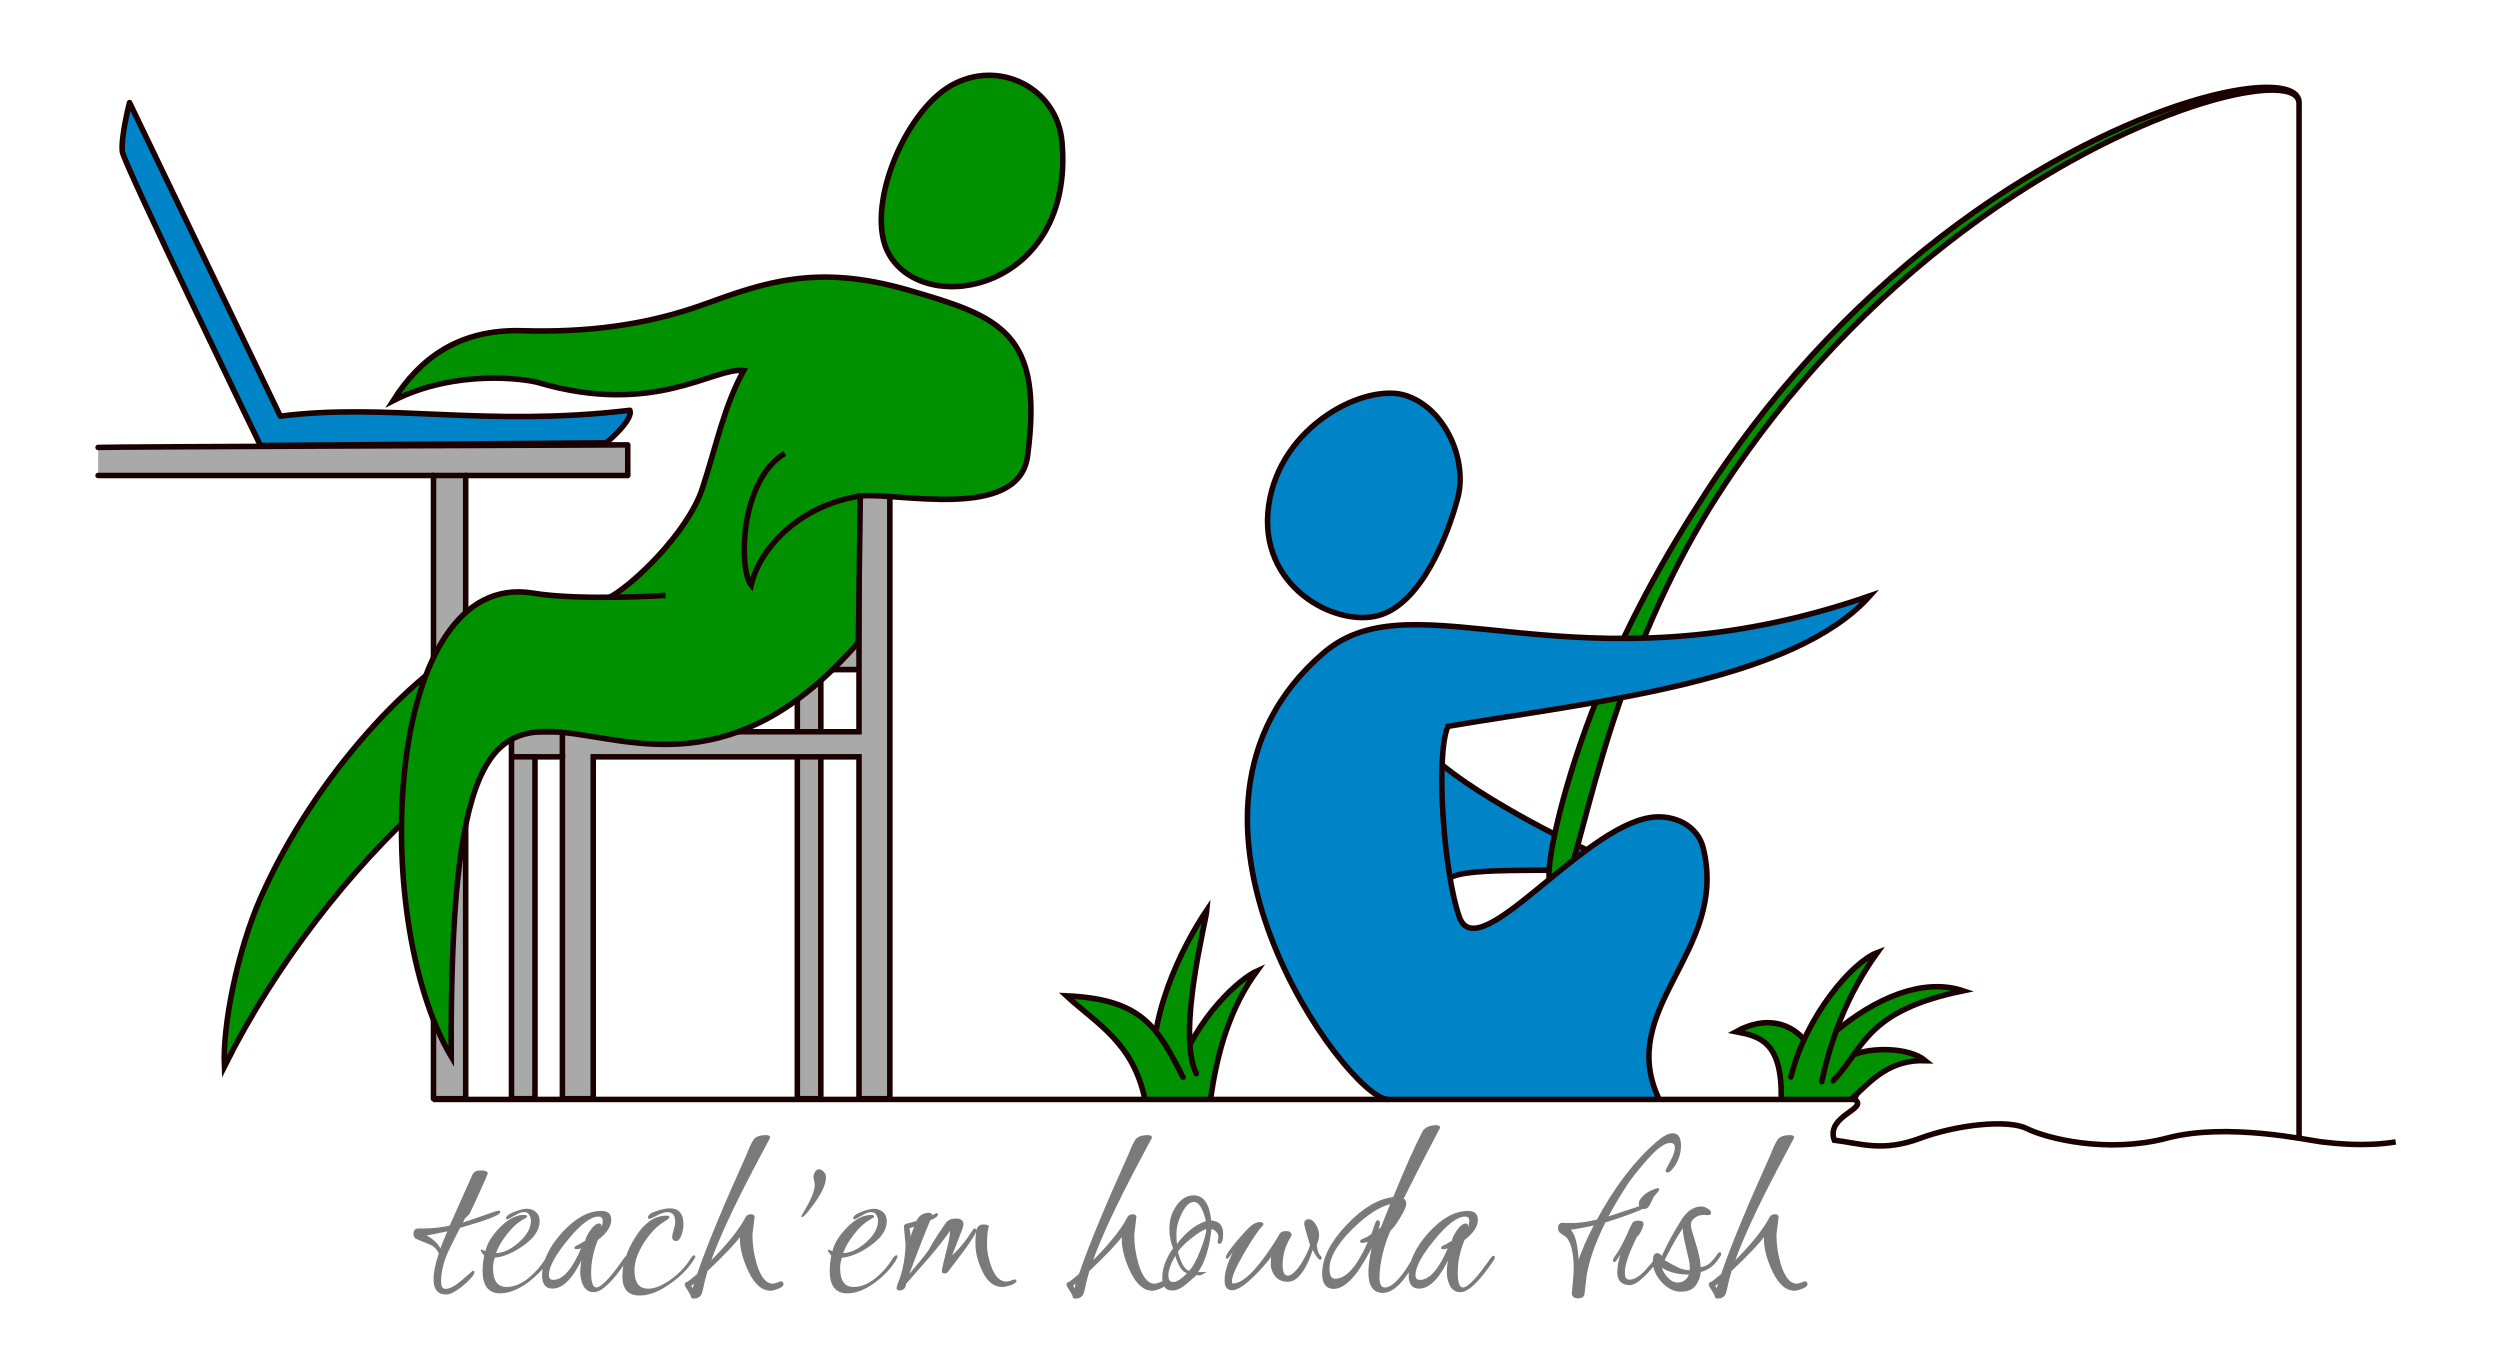 <?xml version="1.0" encoding="UTF-8" standalone="no"?>
<!-- Created with Inkscape (http://www.inkscape.org/) -->

<svg
   width="180.241mm"
   height="97.574mm"
   viewBox="0 0 180.241 97.574"
   version="1.1"
   id="svg1"
   xml:space="preserve"
   inkscape:version="1.3.2 (091e20ef0f, 2023-11-25, custom)"
   sodipodi:docname="logo.svg"
   inkscape:export-filename="logo-plain.svg"
   inkscape:export-xdpi="300"
   inkscape:export-ydpi="300"
   xmlns:inkscape="http://www.inkscape.org/namespaces/inkscape"
   xmlns:sodipodi="http://sodipodi.sourceforge.net/DTD/sodipodi-0.dtd"
   xmlns="http://www.w3.org/2000/svg"
   xmlns:svg="http://www.w3.org/2000/svg"><sodipodi:namedview
     id="namedview1"
     pagecolor="#ffffff"
     bordercolor="#999999"
     borderopacity="1"
     inkscape:showpageshadow="0"
     inkscape:pageopacity="0"
     inkscape:pagecheckerboard="0"
     inkscape:deskcolor="#d1d1d1"
     inkscape:document-units="mm"
     inkscape:zoom="3.7006831"
     inkscape:cx="340.61279"
     inkscape:cy="184.42541"
     inkscape:window-width="2560"
     inkscape:window-height="1440"
     inkscape:window-x="0"
     inkscape:window-y="0"
     inkscape:window-maximized="1"
     inkscape:current-layer="layer2"
     showgrid="false" /><defs
     id="defs1"><inkscape:path-effect
       effect="powerstroke"
       id="path-effect1"
       is_visible="true"
       lpeversion="1.3"
       scale_width="1"
       interpolator_type="CentripetalCatmullRom"
       interpolator_beta="0.2"
       start_linecap_type="zerowidth"
       end_linecap_type="zerowidth"
       offset_points="0,0.547 | 0.23,0.414 | 0.622,0.265"
       linejoin_type="round"
       miter_limit="4"
       not_jump="false"
       sort_points="true"
       message="&lt;b&gt;Ctrl + clic&lt;/b&gt; puis déplacement sur un nœud existant" /></defs><g
     inkscape:groupmode="layer"
     id="layer2"
     inkscape:label="vec"
     style="display:inline"
     transform="translate(-66.273,-47.333)"><path
       style="display:inline;fill:#0084c8;fill-rule:evenodd;stroke:#1a0000;stroke-width:0.4;stroke-linecap:butt;stroke-linejoin:miter;stroke-dasharray:none;stroke-opacity:1"
       d="m 170.674,110.723 c 1.181,-1.068 8.83,-0.337 12.978,-0.899 -3.424,-1.155 -10.722,-4.981 -13.732,-7.623"
       id="path8"
       sodipodi:nodetypes="ccc"
       inkscape:label="rhs-left-hand" /><g
       id="g15"
       inkscape:label="rod"
       style="display:inline"><path
         style="display:inline;fill:#009100;fill-opacity:1;fill-rule:nonzero;stroke:#1a0000;stroke-width:0.4;stroke-linecap:butt;stroke-linejoin:miter;stroke-dasharray:none;stroke-opacity:1"
         d="m 168.847,106.004 c 0.091,0.012 0.336,0.318 0.544,0.07 0.617,-0.737 1.613,-5.891 3.492,-11.621 2.007,-6.121 4.526,-11.619 7.458,-16.207 0.411,-0.643 0.835,-1.285 1.272,-1.925 5.063,-7.404 11.218,-13.501 17.789,-18.201 3.008,-2.152 5.885,-3.853 8.466,-5.169 0.071,-0.036 0.142,-0.072 0.214,-0.108 2.545,-1.285 5.046,-2.316 7.315,-3.014 1.064,-0.327 2.024,-0.564 2.863,-0.719 0.879,-0.162 1.604,-0.231 2.181,-0.228 0.311,0.002 0.576,0.024 0.8,0.062 0.245,0.041 0.438,0.102 0.589,0.173 0.083,0.039 0.154,0.082 0.213,0.128 0.065,0.05 0.117,0.102 0.158,0.156 0.047,0.061 0.08,0.124 0.102,0.187 0.027,0.076 0.039,0.151 0.043,0.22 0.003,-0.069 -0.001,-0.146 -0.021,-0.227 -0.016,-0.067 -0.044,-0.137 -0.086,-0.206 -0.038,-0.062 -0.087,-0.124 -0.151,-0.183 -0.059,-0.055 -0.13,-0.107 -0.214,-0.157 -0.154,-0.09 -0.353,-0.169 -0.605,-0.229 -0.23,-0.055 -0.503,-0.093 -0.822,-0.111 -0.592,-0.033 -1.335,0.006 -2.233,0.139 -0.857,0.128 -1.836,0.339 -2.92,0.642 -2.309,0.645 -4.86,1.639 -7.445,2.896 -0.073,0.035 -0.145,0.071 -0.217,0.106 -2.623,1.289 -5.544,2.977 -8.597,5.123 -6.668,4.689 -12.913,10.816 -18.087,18.261 -0.447,0.644 -0.881,1.289 -1.302,1.936 -3.034,4.663 -5.978,9.869 -8.349,16.093 -2.203,5.784 -3.272,11.012 -2.979,11.968 0.095,0.312 0.441,0.121 0.529,0.145 z"
         id="path9"
         sodipodi:nodetypes="cc"
         transform="translate(9.68,4.946)"
         inkscape:original-d="m 168.84668,106.00386 c 9.65788,-48.40693 53.49931,-61.241387 53.49931,-56.195113"
         inkscape:path-effect="#path-effect1"
         inkscape:label="shaft" /><path
         style="display:inline;fill:none;fill-rule:evenodd;stroke:#1a0000;stroke-width:0.4;stroke-linecap:butt;stroke-linejoin:miter;stroke-dasharray:none;stroke-opacity:1"
         d="M 232.027,54.735 V 129.438"
         id="path10"
         sodipodi:nodetypes="cc"
         inkscape:label="line" /></g><g
       id="g14"
       inkscape:label="rhs"
       style="display:inline"><path
         style="display:inline;fill:#0084c8;fill-rule:evenodd;stroke:#1a0000;stroke-width:0.4;stroke-linecap:butt;stroke-linejoin:miter;stroke-dasharray:none;stroke-opacity:1"
         d="m 167.64,75.851 c -2.887,-0.948 -9.095,2.122 -9.904,7.949 -0.809,5.827 4.815,8.767 7.921,7.911 3.106,-0.856 4.993,-5.784 5.711,-8.458 0.717,-2.675 -0.84,-6.454 -3.728,-7.401 z"
         id="path5"
         sodipodi:nodetypes="zzzzz"
         inkscape:label="head" /><path
         style="display:inline;fill:#0084c8;fill-rule:evenodd;stroke:#1a0000;stroke-width:0.4;stroke-linecap:butt;stroke-linejoin:miter;stroke-dasharray:none;stroke-opacity:1"
         d="m 166.344,126.601 c -2.884,-0.002 -18.14,-20.639 -4.642,-32.2 6.677,-5.719 18.099,3.266 39.388,-4.113 -5.524,6.207 -19.85,7.622 -30.427,9.412 -0.91,2.108 -0.302,10.556 0.819,13.732 1.369,3.882 9.312,-7.157 14.331,-7.206 1.5,-0.015 2.895,0.789 3.256,2.245 1.856,7.504 -6.405,11.52 -3.143,18.192"
         id="path6"
         sodipodi:nodetypes="csccsssc"
         inkscape:label="body" /></g><path
       style="display:inline;fill:#0084c8;fill-rule:evenodd;stroke:#1a0000;stroke-width:0.4;stroke-linecap:butt;stroke-linejoin:round;stroke-dasharray:none;stroke-opacity:1"
       d="m 75.613,54.731 c 0,0 -0.641,2.483 -0.521,3.536 0.099,0.867 9.958,21.184 9.958,21.184 l 24.914,-0.191 c 0.691,-0.557 1.942,-1.785 1.722,-2.347 -10.467,1.239 -17.438,-0.566 -25.201,0.425 z"
       id="path14"
       sodipodi:nodetypes="csccccc"
       inkscape:label="laptop" /><g
       id="g13"
       inkscape:label="plants"
       style="display:inline"><g
         id="g11"
         inkscape:label="1"><path
           style="display:inline;fill:#009100;fill-rule:evenodd;stroke:#1a0000;stroke-width:0.4;stroke-linecap:butt;stroke-linejoin:miter;stroke-dasharray:none;stroke-opacity:1"
           d="m 153.546,126.629 c 0.48,-3.514 1.436,-6.669 3.345,-9.29 -1.144,0.509 -4.357,3.187 -5.903,7.762 -0.744,-0.158 -2.091,0.984 -2.199,1.41"
           id="path15"
           sodipodi:nodetypes="cccc"
           inkscape:label="3" /><path
           style="display:inline;fill:#009100;fill-rule:evenodd;stroke:#1a0000;stroke-width:0.4;stroke-linecap:round;stroke-linejoin:miter;stroke-dasharray:none;stroke-opacity:1"
           d="m 152.528,124.749 c -1.43,-2.907 0.688,-10.951 0.758,-11.814 -1.737,2.567 -4.6,8.12 -3.71,12.944"
           id="path16"
           sodipodi:nodetypes="ccc"
           inkscape:label="2" /><path
           style="display:inline;fill:#009100;fill-rule:evenodd;stroke:#1a0000;stroke-width:0.4;stroke-linecap:round;stroke-linejoin:miter;stroke-dasharray:none;stroke-opacity:1"
           d="m 151.567,125.002 c -1.852,-3.647 -2.956,-5.626 -8.412,-5.875 2.212,2.035 4.799,3.372 5.655,7.434"
           id="path17"
           sodipodi:nodetypes="ccc"
           inkscape:label="1" /></g><g
         id="g12"
         inkscape:label="2"><path
           style="fill:#009100;fill-rule:evenodd;stroke:#1a0000;stroke-width:0.4;stroke-linecap:round;stroke-linejoin:miter;stroke-dasharray:none;stroke-opacity:1"
           d="m 194.694,126.467 c 0.059,-4.054 -1.59,-4.431 -3.265,-4.751 2.151,-1.196 4.042,-0.636 5.095,0.793 l 1.48,-0.214 1.833,0.591 0.996,2.037 -0.896,1.675"
           id="path18"
           sodipodi:nodetypes="ccc"
           inkscape:label="4" /><path
           style="fill:#009100;fill-rule:evenodd;stroke:#1a0000;stroke-width:0.4;stroke-linecap:round;stroke-linejoin:miter;stroke-dasharray:none;stroke-opacity:1"
           d="m 199.901,123.383 c 1.278,-0.55 3.988,-0.564 5.189,0.419 -2.521,-0.078 -3.792,1.311 -5.285,2.724"
           id="path21"
           sodipodi:nodetypes="ccc"
           inkscape:label="3" /><path
           style="fill:#009100;fill-rule:evenodd;stroke:#1a0000;stroke-width:0.4;stroke-linecap:round;stroke-linejoin:miter;stroke-dasharray:none;stroke-opacity:1"
           d="m 198.39,121.878 c 3.075,-2.62 6.533,-4.071 9.418,-3.111 -7.095,1.455 -7.122,4.166 -9.368,6.483"
           id="path20"
           sodipodi:nodetypes="ccc"
           inkscape:label="2" /><path
           style="display:inline;fill:#009100;fill-rule:evenodd;stroke:#1a0000;stroke-width:0.4;stroke-linecap:round;stroke-linejoin:miter;stroke-dasharray:none;stroke-opacity:1"
           d="m 195.391,124.976 c 1.048,-4.323 4.383,-8.272 6.23,-8.967 -2.224,3.104 -3.325,6.208 -4.01,9.312"
           id="path19"
           sodipodi:nodetypes="ccc"
           inkscape:label="1" /></g></g><g
       id="g10"
       inkscape:label="table"
       style="display:inline"><path
         style="display:inline;fill:#a9a9a9;fill-opacity:1;fill-rule:evenodd;stroke:#1a0000;stroke-width:0.4;stroke-linecap:round;stroke-linejoin:round;stroke-dasharray:none;stroke-opacity:1"
         d="M 73.348,79.591 C 73.666,79.543 111.532,79.407 111.532,79.407 v 2.207 H 99.846 v 44.93 h -2.32 V 81.614 H 73.348"
         id="path13"
         sodipodi:nodetypes="cccccccc"
         inkscape:label="body" /><path
         style="font-variation-settings:normal;display:inline;opacity:1;vector-effect:none;fill:#a9a9a9;fill-opacity:1;fill-rule:evenodd;stroke:#1a0000;stroke-width:0.4;stroke-linecap:round;stroke-linejoin:round;stroke-miterlimit:4;stroke-dasharray:none;stroke-dashoffset:0;stroke-opacity:1;-inkscape-stroke:none;stop-color:#000000;stop-opacity:1"
         d="M 97.485,81.614 H 99.899"
         id="path7"
         sodipodi:nodetypes="cc"
         inkscape:label="join" /></g><path
       style="display:inline;fill:none;fill-rule:evenodd;stroke:#1a0000;stroke-width:0.4;stroke-linecap:butt;stroke-linejoin:miter;stroke-dasharray:none;stroke-opacity:1"
       d="M 97.491,126.598 H 199.999 c 1.005,0.691 -2.106,1.162 -1.481,2.938 1.909,0.236 3.474,0.871 6.17,-0.13 2.697,-1.001 6.37,-1.388 7.731,-0.699 1.362,0.689 5.782,1.821 10.104,0.676 4.321,-1.144 10.247,0.179 11.137,0.279 0.891,0.1 3.083,0.366 5.334,0"
       id="path22"
       sodipodi:nodetypes="ccczzzzc"
       inkscape:label="groundline" /><g
       id="g9"
       inkscape:label="chair"
       style="display:inline"><path
         style="display:inline;fill:#a9a9a9;fill-opacity:1;fill-rule:evenodd;stroke:#1a0000;stroke-width:0.4;stroke-linecap:butt;stroke-linejoin:miter;stroke-dasharray:none;stroke-opacity:1"
         d="m 128.708,91.144 0.151,4.465 h -3.408 V 126.544 h -1.694 V 91.197 Z"
         id="path12"
         sodipodi:nodetypes="ccccccc"
         inkscape:label="behind" /><path
         style="display:inline;fill:#a9a9a9;fill-opacity:1;fill-rule:evenodd;stroke:#1a0000;stroke-width:0.4;stroke-linecap:butt;stroke-linejoin:miter;stroke-dasharray:none;stroke-opacity:1"
         d="m 130.427,82.568 v 43.977 h -2.223 v -24.649 h -19.161 v 24.649 h -2.223 v -24.649 h -1.977 v 24.649 h -1.694 v -26.453 h 5.186 19.87 V 82.568 Z"
         id="path11"
         sodipodi:nodetypes="cccccccccccccccc"
         inkscape:label="body" /><path
         style="display:inline;fill:none;fill-rule:evenodd;stroke:#1a0000;stroke-width:0.4;stroke-linecap:butt;stroke-linejoin:miter;stroke-dasharray:none;stroke-opacity:1"
         d="m 106.819,100.114 v 1.875"
         id="path23"
         sodipodi:nodetypes="cc"
         inkscape:label="join2" /><path
         style="display:inline;fill:none;fill-rule:evenodd;stroke:#1a0000;stroke-width:0.4;stroke-linecap:butt;stroke-linejoin:miter;stroke-dasharray:none;stroke-opacity:1"
         d="m 103.05,101.895 h 1.875"
         id="path23-1"
         sodipodi:nodetypes="cc"
         inkscape:label="join1" /></g><g
       id="g8"
       inkscape:label="lhs"
       style="display:inline"><path
         style="display:inline;fill:#009100;fill-rule:evenodd;stroke:#1a0000;stroke-width:0.4;stroke-linecap:butt;stroke-linejoin:miter;stroke-dasharray:none;stroke-opacity:1"
         d="m 108.447,99.204 c -4.416,-1.67 -18.432,9.851 -25.997,25.026 -0.14,-2.957 0.934,-8.362 2.617,-12.175 4.038,-9.147 11.284,-16.318 15.1,-18.171"
         id="path4"
         sodipodi:nodetypes="ccsc"
         inkscape:label="right-leg" /><path
         style="display:inline;fill:#009100;fill-opacity:1;fill-rule:evenodd;stroke:#1a0000;stroke-width:0.4;stroke-linecap:butt;stroke-linejoin:miter;stroke-dasharray:none;stroke-opacity:1"
         d="m 130.354,65.641 c 2.63,4.703 13.413,2.544 12.487,-8.064 -0.343,-3.931 -4.583,-6.026 -8.001,-4.075 -3.418,1.951 -6.261,8.967 -4.487,12.139 z"
         id="path1"
         sodipodi:nodetypes="zzzz"
         inkscape:label="head" /><path
         style="display:inline;fill:#009100;fill-rule:evenodd;stroke:#1a0000;stroke-width:0.4;stroke-linecap:butt;stroke-linejoin:miter;stroke-dasharray:none;stroke-opacity:1"
         d="m 140.359,80.205 c 1.179,-8.955 -2.008,-10.048 -8.609,-11.96 -6.602,-1.912 -10.392,-0.539 -14.689,1.019 -4.297,1.559 -8.618,2.045 -13.122,1.913 -4.503,-0.131 -7.351,1.915 -9.33,5.051 4.537,-2.314 9.589,-1.567 10.46,-1.311 8.432,2.477 12.654,-1.125 14.82,-0.87 -1.438,2.657 -1.897,5.161 -2.97,8.473 -1.043,3.218 -5.165,7.174 -6.938,8.007 l 18.17,3.39 0.148,-10.819 c 2.497,-0.316 11.43,1.89 12.06,-2.892 z"
         id="path24"
         sodipodi:nodetypes="sssscscscccs"
         inkscape:label="torso" /><path
         style="display:inline;fill:#009100;fill-rule:evenodd;stroke:#1a0000;stroke-width:0.4;stroke-linecap:butt;stroke-linejoin:miter;stroke-dasharray:none;stroke-opacity:1"
         d="m 122.858,80.018 c -3.25,1.947 -3.34,8.326 -2.427,9.498 0.645,-2.796 3.663,-5.808 7.869,-6.419"
         id="path2"
         sodipodi:nodetypes="ccc"
         inkscape:label="left-hand" /><path
         style="display:inline;fill:#009100;fill-rule:evenodd;stroke:#1a0000;stroke-width:0.4;stroke-linecap:butt;stroke-linejoin:miter;stroke-dasharray:none;stroke-opacity:1"
         d="m 114.255,90.26 c 0,0 -6.15,0.401 -9.558,-0.165 -10.677,-1.775 -11.87,23.307 -5.894,33.416 -0.197,-43.033 11.551,-9.366 29.365,-29.877"
         id="path3"
         sodipodi:nodetypes="cscc"
         inkscape:label="left-leg" /></g><path
       d="m 102.296,134.704 q 0,0.29 -2.887,1.11 -0.769,1.486 -0.94,1.896 -0.444,1.059 -0.444,2.033 0,0.564 0.376,0.564 0.461,0 1.213,-0.649 l 0.769,-0.666 q 0.051,0 0.051,0.051 0,0.051 -0.051,0.154 -0.273,0.41 -0.922,0.922 -0.649,0.495 -1.025,0.495 -0.854,0 -0.854,-1.042 0,-0.752 0.376,-1.862 -0.171,-0.478 -0.683,-0.7 -0.154,-0.068 -0.461,-0.188 -0.307,-0.12 -0.495,-0.205 -0.188,-0.085 -0.188,-0.342 0,-0.273 0.239,-0.325 h 0.461 q 0.888,0 1.896,-0.205 l 1.64,-3.673 q 0.12,-0.307 0.564,-0.307 0.461,0 0.461,0.171 0,0.051 -0.649,1.469 -0.632,1.401 -0.7,1.469 l -0.29,0.273 -0.205,0.41 q 0.41,-0.12 2.494,-0.854 0.171,-0.034 0.205,-0.034 0.051,0 0.051,0.034 z m -3.69,1.332 q -0.957,0.222 -1.725,0.342 0.888,0.461 1.145,1.093 0.171,-0.478 0.581,-1.435 z m 7.277,1.845 q 0.017,0 0.017,0.051 0,0.051 -0.137,0.29 -0.53,0.854 -1.537,1.589 -1.008,0.717 -1.896,0.717 -1.213,0 -1.213,-1.572 0,-0.53 0.12,-1.127 -0.154,-0.137 -0.273,-0.376 0.017,0.017 0.085,0.051 0.068,0.017 0.12,0.051 0.068,0.017 0.137,0.034 0.171,-0.837 1.042,-1.725 0.871,-0.888 1.691,-0.888 0.188,0 0.188,0.051 0,0.034 -0.239,0.171 -0.632,0.342 -1.179,1.059 -0.581,0.717 -0.837,1.435 l 0.034,0.034 q 0.82,0 1.708,-0.786 0.888,-0.786 0.888,-1.606 0,-0.239 -0.137,-0.444 -0.12,-0.222 -0.41,-0.222 -0.29,0 -0.735,0.273 -0.427,0.256 -0.478,0.256 -0.034,0 -0.034,-0.017 0,-0.205 0.547,-0.427 0.564,-0.222 0.905,-0.222 0.359,0 0.615,0.222 0.256,0.222 0.256,0.615 0,0.905 -1.127,1.708 -1.11,0.803 -2.101,0.888 -0.137,0.41 -0.137,0.786 0,1.418 1.025,1.418 0.786,0 1.572,-0.615 0.786,-0.632 1.264,-1.435 0.154,-0.239 0.256,-0.239 z m 5.432,0.171 q 0.102,-0.137 0.154,-0.137 0.051,0 0.051,0.085 0,0.068 -0.068,0.154 -1.537,2.289 -2.374,2.289 -0.461,0 -0.7,-0.427 -0.222,-0.444 -0.222,-0.974 0,-0.547 0.171,-1.247 -1.076,2.392 -2.221,2.392 -0.7,0 -0.7,-0.905 0,-1.452 1.401,-3.024 1.418,-1.572 2.819,-1.572 0.666,0 0.666,0.581 0,0.717 -0.957,1.435 -0.495,1.23 -0.495,2.374 0,1.127 0.427,1.127 0.564,0 2.05,-2.152 z m -1.811,-1.93 q 0.273,-0.376 0.273,-0.752 0,-0.376 -0.359,-0.376 -0.854,0 -2.238,1.691 -1.384,1.674 -1.384,2.579 0,0.393 0.376,0.393 1.076,0 2.084,-2.392 -0.307,0.085 -0.41,0.085 -0.102,0 -0.102,-0.051 0,-0.085 0.239,-0.171 l 0.53,-0.307 q 0.034,-0.29 0.359,-0.752 0.325,-0.478 0.615,-0.478 0.102,0 0.102,0.137 0,0.137 -0.085,0.393 z m 5.996,-0.512 q 0,0.307 -0.137,0.735 -0.137,0.41 -0.359,0.41 -0.222,0 -0.222,-0.256 0,-0.102 0.102,-0.461 0.12,-0.359 0.12,-0.598 0,-0.769 -0.615,-0.769 -0.307,0 -0.786,0.256 -0.461,0.239 -0.512,0.239 -0.051,0 -0.051,-0.051 0,-0.239 0.581,-0.427 0.598,-0.188 0.957,-0.188 0.922,0 0.922,1.11 z m -3.126,5.074 q -1.179,0 -1.179,-1.332 0,-1.332 0.94,-2.819 0.94,-1.503 2.17,-1.503 0.188,0 0.188,0.068 0,0.051 -0.342,0.256 -0.837,0.512 -1.52,1.589 -0.666,1.076 -0.666,1.965 0,1.384 1.042,1.384 0.632,0 1.401,-0.495 1.059,-0.683 1.674,-1.657 0.154,-0.256 0.239,-0.256 l 0.034,0.034 q 0,0.068 -0.154,0.29 -0.615,0.94 -1.742,1.708 -1.11,0.769 -2.084,0.769 z m 8.251,-5.62 -0.154,1.298 q 0,1.042 0.307,2.101 0.444,1.469 1.213,1.469 0.137,0 0.342,-0.085 0.205,-0.085 0.239,-0.085 0.137,0 0.137,0.154 0,0.154 -0.359,0.29 -0.342,0.137 -0.53,0.137 -0.871,0 -1.52,-1.315 -0.632,-1.315 -0.632,-2.392 0,-0.205 0.017,-0.29 -0.564,0.82 -2.443,2.597 -0.222,0.752 -0.376,1.503 -0.12,0.461 -0.564,0.461 -0.205,0 -0.171,-0.137 -0.051,-0.137 -0.239,-0.444 -0.205,-0.29 -0.205,-0.393 0,-0.102 0.12,-0.12 0.307,-0.188 0.769,-0.598 1.042,-3.041 3.57,-8.627 0.034,-0.068 0.102,-0.256 0.12,-0.325 0.342,-0.717 0.188,-0.393 0.905,-0.393 0.256,0 0.256,0.12 0,0 -1.025,1.93 -2.392,4.527 -3.297,7.123 1.999,-1.999 2.648,-3.297 0.102,-0.171 0.325,-0.171 0.222,0 0.222,0.137 z m -4.219,4.664 -0.359,0.29 q 0.085,0.12 0.171,0.359 0.137,-0.512 0.188,-0.649 z m 8.661,-7.038 -0.102,-0.495 q 0,-0.154 0.102,-0.325 0.102,-0.188 0.273,-0.188 0.171,0 0.393,0.307 0.034,0.137 0.034,0.256 0,0.769 -1.059,2.135 -0.495,0.649 -0.615,0.649 -0.017,0 -0.017,-0.017 0,0.068 0.495,-0.82 0.495,-0.905 0.495,-1.503 z m 5.842,5.193 q 0.017,0 0.017,0.051 0,0.051 -0.137,0.29 -0.53,0.854 -1.537,1.589 -1.008,0.717 -1.896,0.717 -1.213,0 -1.213,-1.572 0,-0.53 0.12,-1.127 -0.154,-0.137 -0.273,-0.376 0.017,0.017 0.085,0.051 0.068,0.017 0.12,0.051 0.068,0.017 0.137,0.034 0.171,-0.837 1.042,-1.725 0.871,-0.888 1.691,-0.888 0.188,0 0.188,0.051 0,0.034 -0.239,0.171 -0.632,0.342 -1.179,1.059 -0.581,0.717 -0.837,1.435 l 0.034,0.034 q 0.82,0 1.708,-0.786 0.888,-0.786 0.888,-1.606 0,-0.239 -0.137,-0.444 -0.12,-0.222 -0.41,-0.222 -0.29,0 -0.735,0.273 -0.427,0.256 -0.478,0.256 -0.034,0 -0.034,-0.017 0,-0.205 0.547,-0.427 0.564,-0.222 0.905,-0.222 0.359,0 0.615,0.222 0.256,0.222 0.256,0.615 0,0.905 -1.127,1.708 -1.11,0.803 -2.101,0.888 -0.137,0.41 -0.137,0.786 0,1.418 1.025,1.418 0.786,0 1.572,-0.615 0.786,-0.632 1.264,-1.435 0.154,-0.239 0.256,-0.239 z m 0.7,-0.837 -0.12,-1.264 q 0,-0.12 0.137,-0.171 l 0.752,-0.205 q 0.256,-0.581 0.854,-0.581 0.256,0 0.171,0.205 l 0.41,-0.188 q 0.034,0 0.034,0.051 0,0.154 -0.547,0.393 -0.461,1.059 -1.623,4.151 0.991,-1.145 1.555,-1.896 0.512,-0.94 1.264,-1.999 0.205,-0.307 0.7,-0.307 0.495,0 0.495,0.376 0,0.154 -0.444,1.247 -0.427,1.076 -0.427,1.145 0.871,-0.769 1.606,-1.93 0.068,-0.12 0.12,-0.12 0.068,0 0.068,0.085 0,0.222 -0.905,1.469 -1.042,1.384 -1.127,1.486 -0.068,0.102 -0.222,0.102 -0.137,0 -0.137,-0.12 0,-0.171 0.461,-1.982 0.137,-0.547 0.137,-1.093 -0.598,0.905 -1.572,2.033 l -1.691,1.93 q -0.051,0.461 -0.444,0.461 -0.154,0 -0.154,-0.137 l 0.034,-0.085 q -0.034,-0.034 0.154,-0.478 0.188,-0.461 0.325,-1.213 0.137,-0.769 0.137,-1.367 z m 7.892,2.631 q 0,0.137 -0.393,0.273 -0.393,0.12 -0.564,0.12 -0.94,0 -1.469,-1.247 -0.427,-0.957 -0.427,-1.828 0,-0.888 0.12,-1.11 0.12,-0.222 0.41,-0.222 0.307,0 0.342,0.085 -0.034,0 -0.085,0.359 -0.051,0.342 -0.051,1.008 0,0.666 0.29,1.486 0.41,1.179 1.145,1.179 0.154,0 0.342,-0.068 0.188,-0.085 0.256,-0.085 0.085,0 0.085,0.051 z m -7.243,-3.98 -0.461,0.154 q 0.085,0.478 0.085,0.905 0.137,-0.427 0.376,-1.059 z m 15.894,-0.632 -0.154,1.298 q 0,1.042 0.307,2.101 0.444,1.469 1.213,1.469 0.137,0 0.342,-0.085 0.205,-0.085 0.239,-0.085 0.137,0 0.137,0.154 0,0.154 -0.359,0.29 -0.342,0.137 -0.53,0.137 -0.871,0 -1.52,-1.315 -0.632,-1.315 -0.632,-2.392 0,-0.205 0.017,-0.29 -0.564,0.82 -2.443,2.597 -0.222,0.752 -0.376,1.503 -0.12,0.461 -0.564,0.461 -0.205,0 -0.171,-0.137 -0.051,-0.137 -0.239,-0.444 -0.205,-0.29 -0.205,-0.393 0,-0.102 0.12,-0.12 0.307,-0.188 0.769,-0.598 1.042,-3.041 3.57,-8.627 0.034,-0.068 0.102,-0.256 0.12,-0.325 0.342,-0.717 0.188,-0.393 0.905,-0.393 0.256,0 0.256,0.12 0,0 -1.025,1.93 -2.392,4.527 -3.297,7.123 1.999,-1.999 2.648,-3.297 0.102,-0.171 0.325,-0.171 0.222,0 0.222,0.137 z m -4.219,4.664 -0.359,0.29 q 0.085,0.12 0.171,0.359 0.137,-0.512 0.188,-0.649 z m 10.181,-2.87 0.051,-0.325 q 0,-0.273 -0.188,-0.444 -0.171,-0.188 -0.41,-0.188 -0.205,2.084 -1.008,3.194 h 0.53 q -0.222,0.137 -0.342,0.137 -0.102,0 -0.154,-0.017 -0.034,-0.017 -0.085,-0.017 0.017,0.017 -0.102,0.12 -0.102,0.085 -0.632,0.547 -0.53,0.461 -0.991,0.461 -0.666,0 -0.666,-0.854 0,-1.042 0.786,-2.135 -0.273,-0.666 -0.273,-1.401 0,-0.752 0.29,-1.298 0.564,-1.076 1.401,-1.076 1.059,0 1.23,1.811 0.854,0.034 0.854,0.888 0,0.7 -0.222,0.7 -0.068,0 -0.068,-0.102 z m -1.777,-2.921 q -0.547,0 -1.008,1.076 -0.29,0.649 -0.29,1.247 0,0.598 0.051,0.888 1.042,-1.401 2.187,-1.742 -0.342,-1.469 -0.94,-1.469 z m 0.957,1.947 q -0.376,0.051 -1.179,0.7 -0.786,0.632 -0.974,1.008 0.359,1.298 0.871,1.418 0.41,-0.376 0.837,-1.486 0.444,-1.11 0.444,-1.64 z m -2.272,1.862 q -0.564,0.957 -0.564,1.52 0,0.547 0.376,0.547 0.461,0 1.11,-0.717 -0.564,-0.068 -0.922,-1.35 z m 10.13,-0.683 q 0.068,0.564 0.205,0.735 0.154,0.154 0.154,0.239 0,0.068 -0.051,0.068 -0.154,0 -0.564,-0.786 -0.239,0.837 -0.615,1.469 -0.547,0.905 -1.145,0.905 -0.581,0 -0.888,-0.376 -0.307,-0.393 -0.307,-0.82 0,-0.444 0.051,-0.717 -0.632,0.837 -1.315,1.503 -1.042,1.025 -1.572,1.025 -0.495,0 -0.495,-0.649 0,-1.059 0.94,-2.682 -0.085,0.085 -0.427,0.581 -0.342,0.478 -0.393,0.478 -0.034,0 -0.034,-0.051 0,-0.205 0.769,-1.127 0.786,-0.922 1.076,-1.145 0.307,-0.222 0.53,-0.222 0.239,0 0.239,0.102 0,0.051 -0.068,0.102 -0.495,0.53 -1.35,2.016 -0.854,1.469 -0.854,1.999 0,0.205 0.137,0.205 1.076,0 2.921,-2.819 0.034,-0.034 0.205,-0.325 0.171,-0.307 0.273,-0.461 0.102,-0.171 0.427,-0.171 0.342,0 0.342,0.256 -0.649,1.008 -0.649,2.135 0,0.82 0.427,0.82 0.427,0 1.025,-0.922 0.461,-0.769 0.632,-1.315 -0.427,-1.384 -0.427,-1.537 0,-0.29 0.256,-0.29 0.29,0 0.495,0.376 0.222,0.359 0.222,0.7 0,0.342 -0.171,0.7 z m 6.252,-3.28 q 0.205,0.051 0.205,0.342 0,0.273 -0.444,0.991 -0.427,0.717 -0.666,0.888 -0.325,0.666 -0.581,1.674 -0.239,0.991 -0.239,1.76 0,0.769 0.444,0.769 0.53,0 1.247,-0.922 0.239,-0.273 0.922,-1.384 0.068,-0.102 0.12,-0.102 0.051,0 0.051,0.051 l -0.034,0.102 q -1.315,2.545 -2.46,2.545 -0.991,0 -0.991,-1.435 0,-0.7 0.307,-2.084 -0.649,1.247 -1.145,1.965 -0.922,1.264 -1.708,1.264 -0.786,0 -0.786,-1.059 0,-1.623 1.725,-3.451 1.725,-1.828 3.382,-2.016 1.247,-3.058 2.135,-4.783 0.29,-0.393 0.922,-0.393 0.239,0 0.239,0.12 -1.332,2.511 -2.648,5.159 z m -5.33,5.039 q 0,0.752 0.461,0.752 1.247,0 2.443,-2.784 -0.342,0.102 -0.478,0.102 -0.12,0 -0.12,-0.068 0,-0.085 0.222,-0.154 0.239,-0.085 0.581,-0.325 0.154,-0.41 0.239,-0.7 0.102,-0.29 0.171,-0.29 0.12,0 0.12,0.154 0,0.154 -0.154,0.564 l 0.307,-0.222 0.717,-1.777 q -1.298,0.29 -2.904,1.896 -1.606,1.606 -1.606,2.853 z m 11.719,-0.769 q 0.102,-0.137 0.154,-0.137 0.051,0 0.051,0.085 0,0.068 -0.068,0.154 -1.537,2.289 -2.374,2.289 -0.461,0 -0.7,-0.427 -0.222,-0.444 -0.222,-0.974 0,-0.547 0.171,-1.247 -1.076,2.392 -2.221,2.392 -0.7,0 -0.7,-0.905 0,-1.452 1.401,-3.024 1.418,-1.572 2.819,-1.572 0.666,0 0.666,0.581 0,0.717 -0.957,1.435 -0.495,1.23 -0.495,2.374 0,1.127 0.427,1.127 0.564,0 2.05,-2.152 z m -1.811,-1.93 q 0.273,-0.376 0.273,-0.752 0,-0.376 -0.359,-0.376 -0.854,0 -2.238,1.691 -1.384,1.674 -1.384,2.579 0,0.393 0.376,0.393 1.076,0 2.084,-2.392 -0.307,0.085 -0.41,0.085 -0.102,0 -0.102,-0.051 0,-0.085 0.239,-0.171 l 0.53,-0.307 q 0.034,-0.29 0.359,-0.752 0.325,-0.478 0.615,-0.478 0.102,0 0.102,0.137 0,0.137 -0.085,0.393 z m 6.959,-0.581 0.325,0.017 h 0.342 q 0.769,0 1.828,-0.256 1.947,-3.587 4.305,-5.62 0.7,-0.598 1.127,-0.598 0.547,0 0.547,0.837 0,0.82 -0.478,1.503 -0.29,0.393 -0.41,0.393 -0.12,0 -0.12,-0.068 0,-0.068 0.325,-0.666 0.342,-0.615 0.342,-1.008 0,-0.393 -0.393,-0.393 -0.615,0 -1.708,1.247 -1.093,1.23 -1.64,2.135 -0.615,0.957 -1.196,2.05 l 2.597,-0.854 q 0.068,0 0.068,0.034 0,0.102 -0.307,0.239 -1.196,0.495 -2.511,0.888 -1.059,2.101 -1.367,3.844 0,0.017 -0.154,1.332 -0.034,0.29 -0.41,0.29 -0.376,0 -0.41,-0.29 0.137,-1.35 0.137,-1.777 0,-1.777 -0.581,-2.357 l -0.359,-0.239 q -0.188,-0.12 -0.188,-0.359 0,-0.325 0.29,-0.325 z m 2.323,0.068 q -0.683,0.171 -1.879,0.359 0.564,0.307 0.666,2.443 0.444,-1.35 1.213,-2.802 z m 4.578,2.255 q 0.034,0 0.034,0.034 0,0.29 -0.94,1.281 -0.752,0.752 -1.145,0.752 -0.871,0 -0.871,-0.871 0,-0.649 0.342,-1.64 l -0.307,0.478 q -0.222,0.376 -0.307,0.376 -0.034,0 -0.034,-0.085 0,-0.102 0.256,-0.444 0.256,-0.342 0.752,-1.401 0.137,-0.359 0.376,-0.803 0.085,-0.154 0.393,-0.154 0.325,0 0.325,0.171 0,0.171 -0.171,0.512 -0.171,0.342 -0.29,0.393 -0.888,1.777 -0.888,2.614 0,0.564 0.376,0.564 0.615,0 1.35,-0.888 0.307,-0.359 0.376,-0.427 0.068,-0.085 0.137,-0.171 0.068,-0.085 0.12,-0.137 0.085,-0.085 0.12,-0.154 z m -0.53,-4.646 q 0.376,-0.171 0.461,-0.171 0.085,0 0.085,0.051 0,0.034 -0.393,0.478 l -0.256,0.53 q -0.154,0.342 -0.393,0.342 -0.342,0 -0.342,-0.359 0,-0.171 0.222,-0.427 0.239,-0.273 0.615,-0.444 z m 4.954,4.441 q 0.051,0 0.051,0.068 0,0.068 -0.034,0.12 -0.581,0.974 -1.435,1.145 -0.051,0.598 -0.376,1.008 -0.307,0.41 -1.025,0.41 -0.7,0 -1.332,-0.666 -0.632,-0.683 -0.632,-1.486 0,-0.53 0.273,-0.53 0.171,0 0.342,0.256 0.512,-1.196 1.452,-2.699 0.598,-0.922 1.401,-0.922 0.171,0 0.393,0.137 0.239,0.12 0.239,0.273 0,0.12 -0.154,0.12 -0.137,0 -0.205,-0.017 h -0.137 q -0.393,0 -0.683,0.239 -0.273,0.222 -0.273,0.478 0,0.239 0.051,0.393 l 0.41,1.367 q 0.239,0.854 0.239,1.401 0.461,-0.068 0.717,-0.29 0.273,-0.222 0.615,-0.735 0.051,-0.068 0.102,-0.068 z m -2.135,1.315 q 0.017,-0.085 0.017,-0.359 0,-0.273 -0.256,-1.281 -0.239,-1.008 -0.239,-1.264 0,-0.256 0.017,-0.325 -0.444,0.461 -1.452,2.46 0.717,0.41 1.076,0.581 0.359,0.154 0.837,0.188 z m -0.922,0.871 q 0.666,0 0.905,-0.666 -1.367,0 -2.084,-0.564 0.034,0.393 0.41,0.82 0.376,0.41 0.769,0.41 z m 7.243,-4.783 -0.154,1.298 q 0,1.042 0.307,2.101 0.444,1.469 1.213,1.469 0.137,0 0.342,-0.085 0.205,-0.085 0.239,-0.085 0.137,0 0.137,0.154 0,0.154 -0.359,0.29 -0.342,0.137 -0.53,0.137 -0.871,0 -1.52,-1.315 -0.632,-1.315 -0.632,-2.392 0,-0.205 0.017,-0.29 -0.564,0.82 -2.443,2.597 -0.222,0.752 -0.376,1.503 -0.12,0.461 -0.564,0.461 -0.205,0 -0.171,-0.137 -0.051,-0.137 -0.239,-0.444 -0.205,-0.29 -0.205,-0.393 0,-0.102 0.12,-0.12 0.307,-0.188 0.769,-0.598 1.042,-3.041 3.57,-8.627 0.034,-0.068 0.102,-0.256 0.12,-0.325 0.342,-0.717 0.188,-0.393 0.905,-0.393 0.256,0 0.256,0.12 0,0 -1.025,1.93 -2.392,4.527 -3.297,7.123 1.999,-1.999 2.648,-3.297 0.102,-0.171 0.325,-0.171 0.222,0 0.222,0.137 z m -4.219,4.664 -0.359,0.29 q 0.085,0.12 0.171,0.359 0.137,-0.512 0.188,-0.649 z"
       id="text2-5"
       style="font-size:17.083px;line-height:100%;font-family:Ruthie;-inkscape-font-specification:Ruthie;letter-spacing:0px;word-spacing:1.117px;display:inline;fill:#7a7a7a;stroke:#7a7a7a;stroke-width:0.1"
       aria-label="teach'em howda fish"
       inkscape:label="teachem" /></g></svg>

